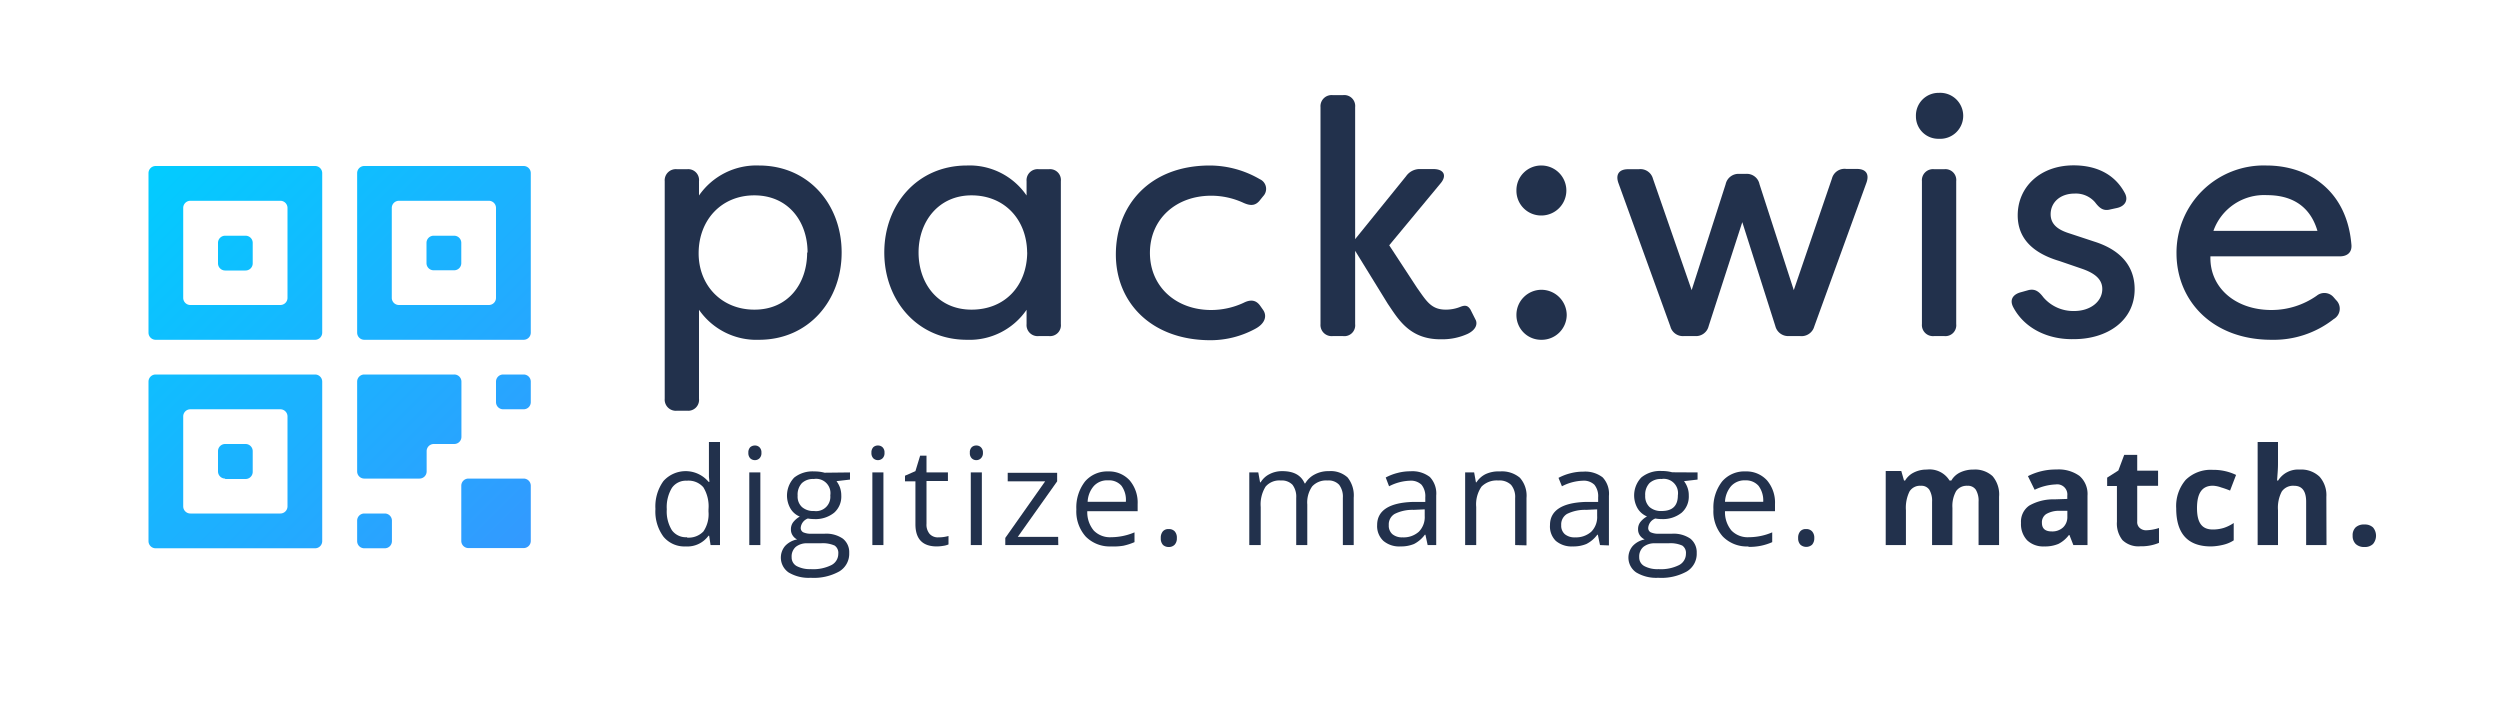 <svg id="Ebene_1" data-name="Ebene 1" xmlns="http://www.w3.org/2000/svg" xmlns:xlink="http://www.w3.org/1999/xlink" viewBox="0 0 350 100"><defs><style>.cls-1{fill:none;}.cls-2{fill:#22314c;}.cls-3{fill:url(#Unbenannter_Verlauf_16);}</style><linearGradient id="Unbenannter_Verlauf_16" x1="21.13" y1="26.52" x2="74.06" y2="79.45" gradientTransform="translate(-0.05 -2.98)" gradientUnits="userSpaceOnUse"><stop offset="0" stop-color="#02ccff"/><stop offset="1" stop-color="#39f"/></linearGradient></defs><rect class="cls-1" width="350" height="100"/><path class="cls-2" d="M99.28,75h-.09A3.64,3.64,0,0,1,96,76.5a3.8,3.8,0,0,1-3.12-1.37,5.93,5.93,0,0,1-1.12-3.87,6.07,6.07,0,0,1,1.12-3.91,4.18,4.18,0,0,1,6.32.11h.12l-.07-.73,0-.72V61.88h1.55V76.31H99.48Zm-3.1.26a2.84,2.84,0,0,0,2.3-.86,4.3,4.3,0,0,0,.71-2.77v-.32a5.11,5.11,0,0,0-.72-3.09,2.73,2.73,0,0,0-2.31-.92,2.38,2.38,0,0,0-2.09,1,5.21,5.21,0,0,0-.72,3,5,5,0,0,0,.72,2.94A2.42,2.42,0,0,0,96.18,75.21Z"/><path class="cls-2" d="M104.77,63.39a1.06,1.06,0,0,1,.26-.78,1,1,0,0,1,.66-.24.89.89,0,0,1,.64.25,1,1,0,0,1,.27.77,1,1,0,0,1-.27.77.9.9,0,0,1-.64.26.93.93,0,0,1-.66-.26A1.05,1.05,0,0,1,104.77,63.39Zm1.68,12.92H104.9V66.14h1.55Z"/><path class="cls-2" d="M119,66.14v1l-1.89.22a3.52,3.52,0,0,1,.47.85,3.36,3.36,0,0,1,.2,1.18,3,3,0,0,1-1,2.39,4.16,4.16,0,0,1-2.82.89,4.74,4.74,0,0,1-.86-.08,1.52,1.52,0,0,0-1,1.31.68.68,0,0,0,.35.62,2.57,2.57,0,0,0,1.19.2h1.81a4.08,4.08,0,0,1,2.55.69,2.41,2.41,0,0,1,.89,2A2.88,2.88,0,0,1,117.5,80a7.33,7.33,0,0,1-4,.89,5.44,5.44,0,0,1-3.1-.75,2.53,2.53,0,0,1-.49-3.7,3.06,3.06,0,0,1,1.69-.92A1.51,1.51,0,0,1,111,75a1.45,1.45,0,0,1-.27-.87,1.62,1.62,0,0,1,.3-1,3.11,3.11,0,0,1,.94-.81,2.69,2.69,0,0,1-1.29-1.1,3.64,3.64,0,0,1,.51-4.36A4.14,4.14,0,0,1,114,66a5.3,5.3,0,0,1,1.44.18ZM110.83,78a1.38,1.38,0,0,0,.7,1.25,4,4,0,0,0,2,.43,5.69,5.69,0,0,0,2.89-.58,1.77,1.77,0,0,0,.94-1.57,1.24,1.24,0,0,0-.51-1.15,4.1,4.1,0,0,0-1.94-.32h-1.86a2.47,2.47,0,0,0-1.64.5A1.78,1.78,0,0,0,110.83,78Zm.84-8.62a2,2,0,0,0,.61,1.61,2.41,2.41,0,0,0,1.69.55,2,2,0,0,0,2.27-2.19,2,2,0,0,0-2.3-2.29,2.27,2.27,0,0,0-1.68.58A2.36,2.36,0,0,0,111.67,69.4Z"/><path class="cls-2" d="M122,63.39a1.06,1.06,0,0,1,.26-.78.94.94,0,0,1,.66-.24.91.91,0,0,1,.64.25,1,1,0,0,1,.27.77,1,1,0,0,1-.27.77.94.94,0,0,1-1.3,0A1.05,1.05,0,0,1,122,63.39Zm1.68,12.92h-1.55V66.14h1.55Z"/><path class="cls-2" d="M131.39,75.23a5.06,5.06,0,0,0,.79-.06,5.57,5.57,0,0,0,.61-.13v1.18a2.84,2.84,0,0,1-.74.2,6,6,0,0,1-.89.08q-3,0-3-3.11v-6h-1.46V66.6l1.46-.64.66-2.17h.89v2.35h3v1.2h-3v6a2,2,0,0,0,.44,1.41A1.55,1.55,0,0,0,131.39,75.23Z"/><path class="cls-2" d="M135.78,63.39a1,1,0,0,1,.26-.78.92.92,0,0,1,.65-.24.89.89,0,0,1,.64.25,1,1,0,0,1,.28.77,1,1,0,0,1-.28.77.9.9,0,0,1-.64.26.89.89,0,0,1-.65-.26A1,1,0,0,1,135.78,63.39Zm1.68,12.92h-1.55V66.14h1.55Z"/><path class="cls-2" d="M148.16,76.31h-7.42v-1l5.58-7.92h-5.24v-1.2H148v1.2l-5.51,7.77h5.65Z"/><path class="cls-2" d="M155.55,76.5A4.72,4.72,0,0,1,152,75.12a5.29,5.29,0,0,1-1.31-3.81,5.9,5.9,0,0,1,1.22-3.91A4.08,4.08,0,0,1,155.15,66a3.89,3.89,0,0,1,3,1.25,4.8,4.8,0,0,1,1.12,3.32v1h-7.05a4,4,0,0,0,.91,2.71,3.15,3.15,0,0,0,2.43.93,8.44,8.44,0,0,0,3.27-.68v1.37a8.4,8.4,0,0,1-1.55.5A8.23,8.23,0,0,1,155.55,76.5Zm-.42-9.25a2.51,2.51,0,0,0-2,.8,3.58,3.58,0,0,0-.86,2.2h5.35A3.35,3.35,0,0,0,157,68,2.3,2.3,0,0,0,155.13,67.25Z"/><path class="cls-2" d="M162.51,75.33a1.36,1.36,0,0,1,.29-.94,1,1,0,0,1,.81-.32,1.08,1.08,0,0,1,.85.32,1.31,1.31,0,0,1,.3.94,1.29,1.29,0,0,1-.31.93,1.11,1.11,0,0,1-.84.32,1.15,1.15,0,0,1-.79-.29A1.32,1.32,0,0,1,162.51,75.33Z"/><path class="cls-2" d="M188,76.31V69.7a2.76,2.76,0,0,0-.52-1.83,2,2,0,0,0-1.63-.6,2.64,2.64,0,0,0-2.14.82,3.91,3.91,0,0,0-.69,2.54v5.68h-1.55V69.7a2.76,2.76,0,0,0-.52-1.83,2.07,2.07,0,0,0-1.64-.6,2.52,2.52,0,0,0-2.13.86,4.7,4.7,0,0,0-.68,2.85v5.33H174.9V66.14h1.26l.25,1.39h.08a3,3,0,0,1,1.24-1.15,3.78,3.78,0,0,1,1.79-.42c1.6,0,2.64.57,3.13,1.72h.08a3.24,3.24,0,0,1,1.33-1.26,4.08,4.08,0,0,1,2-.46,3.5,3.5,0,0,1,2.6.88,4,4,0,0,1,.86,2.84v6.63Z"/><path class="cls-2" d="M199.87,76.31l-.31-1.45h-.08a4.38,4.38,0,0,1-1.52,1.3,4.78,4.78,0,0,1-1.9.34,3.42,3.42,0,0,1-2.39-.78,2.83,2.83,0,0,1-.87-2.22c0-2,1.66-3.13,5-3.23l1.74,0v-.63a2.55,2.55,0,0,0-.52-1.77,2.13,2.13,0,0,0-1.65-.57,6.79,6.79,0,0,0-2.9.78L194,66.85a7.33,7.33,0,0,1,1.66-.64,7,7,0,0,1,1.81-.23,4,4,0,0,1,2.71.8,3.35,3.35,0,0,1,.89,2.59v6.94Zm-3.51-1.08a3.19,3.19,0,0,0,2.28-.79,2.91,2.91,0,0,0,.82-2.21v-.92l-1.55.07a5.56,5.56,0,0,0-2.66.57,1.7,1.7,0,0,0-.82,1.57,1.57,1.57,0,0,0,.51,1.27A2.12,2.12,0,0,0,196.36,75.23Z"/><path class="cls-2" d="M212.12,76.31V69.73a2.63,2.63,0,0,0-.57-1.85,2.31,2.31,0,0,0-1.78-.61,3,3,0,0,0-2.36.86,4.37,4.37,0,0,0-.74,2.85v5.33h-1.55V66.14h1.26l.25,1.39h.07A3.23,3.23,0,0,1,208,66.37,4.29,4.29,0,0,1,210,66a3.9,3.9,0,0,1,2.78.88,3.78,3.78,0,0,1,.93,2.84v6.63Z"/><path class="cls-2" d="M224,76.31l-.3-1.45h-.08a4.32,4.32,0,0,1-1.53,1.3,4.75,4.75,0,0,1-1.9.34,3.41,3.41,0,0,1-2.38-.78A2.83,2.83,0,0,1,217,73.5c0-2,1.66-3.13,5-3.23l1.74,0v-.63a2.55,2.55,0,0,0-.52-1.77,2.14,2.14,0,0,0-1.66-.57,6.79,6.79,0,0,0-2.89.78l-.48-1.18a7.33,7.33,0,0,1,1.66-.64,7,7,0,0,1,1.81-.23,4,4,0,0,1,2.71.8,3.35,3.35,0,0,1,.88,2.59v6.94Zm-3.5-1.08a3.21,3.21,0,0,0,2.28-.79,2.91,2.91,0,0,0,.82-2.21v-.92l-1.55.07a5.64,5.64,0,0,0-2.67.57,1.71,1.71,0,0,0-.81,1.57,1.57,1.57,0,0,0,.51,1.27A2.12,2.12,0,0,0,220.53,75.23Z"/><path class="cls-2" d="M237.66,66.14v1l-1.9.22a3.21,3.21,0,0,1,.47.85,3.14,3.14,0,0,1,.2,1.18,3,3,0,0,1-1,2.39,4.2,4.2,0,0,1-2.82.89,4.57,4.57,0,0,1-.86-.08,1.52,1.52,0,0,0-1,1.31.67.67,0,0,0,.34.62,2.6,2.6,0,0,0,1.19.2h1.81a4.13,4.13,0,0,1,2.56.69,2.44,2.44,0,0,1,.89,2A2.88,2.88,0,0,1,236.16,80a7.33,7.33,0,0,1-4,.89,5.41,5.41,0,0,1-3.09-.75,2.51,2.51,0,0,1-.49-3.7,3.06,3.06,0,0,1,1.68-.92,1.63,1.63,0,0,1-.66-.54,1.45,1.45,0,0,1-.27-.87,1.62,1.62,0,0,1,.3-1,3.16,3.16,0,0,1,.95-.81,2.76,2.76,0,0,1-1.3-1.1,3.64,3.64,0,0,1,.51-4.36,4.16,4.16,0,0,1,2.86-.9,5.38,5.38,0,0,1,1.45.18ZM229.49,78a1.37,1.37,0,0,0,.71,1.25,3.88,3.88,0,0,0,2,.43,5.69,5.69,0,0,0,2.89-.58,1.77,1.77,0,0,0,.94-1.57,1.24,1.24,0,0,0-.51-1.15,4.05,4.05,0,0,0-1.93-.32h-1.86a2.5,2.5,0,0,0-1.65.5A1.78,1.78,0,0,0,229.49,78Zm.84-8.62a2.07,2.07,0,0,0,.61,1.61,2.42,2.42,0,0,0,1.69.55c1.52,0,2.27-.73,2.27-2.19a2,2,0,0,0-2.29-2.29,2.31,2.31,0,0,0-1.69.58A2.36,2.36,0,0,0,230.33,69.4Z"/><path class="cls-2" d="M244.78,76.5a4.7,4.7,0,0,1-3.58-1.38,5.25,5.25,0,0,1-1.32-3.81,5.9,5.9,0,0,1,1.22-3.91A4.09,4.09,0,0,1,244.38,66a3.88,3.88,0,0,1,3,1.25,4.8,4.8,0,0,1,1.12,3.32v1h-7a4,4,0,0,0,.91,2.71,3.16,3.16,0,0,0,2.43.93,8.37,8.37,0,0,0,3.27-.68v1.37a7.69,7.69,0,0,1-3.32.66Zm-.42-9.25a2.53,2.53,0,0,0-2,.8,3.64,3.64,0,0,0-.86,2.2h5.35a3.41,3.41,0,0,0-.65-2.23A2.33,2.33,0,0,0,244.36,67.25Z"/><path class="cls-2" d="M251.74,75.33a1.36,1.36,0,0,1,.29-.94,1,1,0,0,1,.82-.32,1.07,1.07,0,0,1,.84.32,1.31,1.31,0,0,1,.31.94,1.34,1.34,0,0,1-.31.93,1.24,1.24,0,0,1-1.63,0A1.28,1.28,0,0,1,251.74,75.33Z"/><path class="cls-2" d="M273.33,76.31h-2.84V70.25a3,3,0,0,0-.38-1.68,1.32,1.32,0,0,0-1.19-.56,1.72,1.72,0,0,0-1.59.8,5.16,5.16,0,0,0-.5,2.62v4.88H264V65.94h2.18l.38,1.33h.16a2.88,2.88,0,0,1,1.22-1.12,3.94,3.94,0,0,1,1.82-.41,3.27,3.27,0,0,1,3.17,1.53h.26a2.81,2.81,0,0,1,1.23-1.13,4.26,4.26,0,0,1,1.85-.4,3.65,3.65,0,0,1,2.68.91,3.94,3.94,0,0,1,.92,2.9v6.76H277V70.25a3,3,0,0,0-.38-1.68,1.32,1.32,0,0,0-1.19-.56,1.8,1.8,0,0,0-1.57.74,4.25,4.25,0,0,0-.52,2.36Z"/><path class="cls-2" d="M290.27,76.31l-.55-1.41h-.07a4.26,4.26,0,0,1-1.48,1.25,4.86,4.86,0,0,1-2,.35,3.24,3.24,0,0,1-2.37-.86,3.29,3.29,0,0,1-.86-2.43,2.73,2.73,0,0,1,1.16-2.43,6.77,6.77,0,0,1,3.51-.87l1.81-.06V69.4a1.42,1.42,0,0,0-1.62-1.58,7.48,7.48,0,0,0-2.95.75l-.94-1.91a8.57,8.57,0,0,1,4-.93,5,5,0,0,1,3.22.9,3.35,3.35,0,0,1,1.12,2.77v6.91Zm-.84-4.8-1.1,0a3.6,3.6,0,0,0-1.85.45,1.37,1.37,0,0,0-.61,1.24q0,1.2,1.38,1.2a2.21,2.21,0,0,0,1.59-.57,2,2,0,0,0,.59-1.5Z"/><path class="cls-2" d="M300.46,74.24a6.46,6.46,0,0,0,1.8-.32V76a6.39,6.39,0,0,1-2.62.48,3.22,3.22,0,0,1-2.49-.86,3.72,3.72,0,0,1-.78-2.58v-5H295V66.87l1.57-1,.82-2.19h1.82v2.21h2.92v2.12h-2.92v5a1.08,1.08,0,0,0,.34.89A1.32,1.32,0,0,0,300.46,74.24Z"/><path class="cls-2" d="M309.55,76.5c-3.25,0-4.88-1.78-4.88-5.32a5.62,5.62,0,0,1,1.33-4,5,5,0,0,1,3.8-1.4,7.29,7.29,0,0,1,3.25.71l-.84,2.19c-.45-.18-.87-.33-1.25-.44A3.88,3.88,0,0,0,309.8,68c-1.48,0-2.22,1-2.22,3.13s.74,3,2.22,3a5.21,5.21,0,0,0,1.52-.22,5.51,5.51,0,0,0,1.4-.69v2.43a4.54,4.54,0,0,1-1.39.6A8,8,0,0,1,309.55,76.5Z"/><path class="cls-2" d="M325.71,76.31h-2.85V70.25c0-1.49-.56-2.24-1.68-2.24a1.92,1.92,0,0,0-1.73.8,4.87,4.87,0,0,0-.53,2.62v4.88h-2.85V61.88h2.85v2.94c0,.23,0,.76-.07,1.61l-.06.84h.15a3.29,3.29,0,0,1,3-1.53,3.72,3.72,0,0,1,2.8,1,3.89,3.89,0,0,1,.95,2.82Z"/><path class="cls-2" d="M329.37,75a1.54,1.54,0,0,1,.42-1.17,1.7,1.7,0,0,1,1.23-.4,1.65,1.65,0,0,1,1.2.41,1.8,1.8,0,0,1,0,2.32,1.61,1.61,0,0,1-1.19.42,1.71,1.71,0,0,1-1.22-.41A1.57,1.57,0,0,1,329.37,75Z"/><path class="cls-2" d="M93.06,55.82V25.37a1.56,1.56,0,0,1,1.73-1.68h1.4a1.52,1.52,0,0,1,1.67,1.68v2a9.77,9.77,0,0,1,8.4-4.2c6.95,0,11.57,5.46,11.57,12.18s-4.62,12.22-11.57,12.22a9.77,9.77,0,0,1-8.4-4.2V55.82a1.52,1.52,0,0,1-1.67,1.68h-1.4A1.56,1.56,0,0,1,93.06,55.82Zm20-20.47c0-4.34-2.7-8-7.46-8-4.57,0-7.74,3.4-7.79,8s3.22,8,7.79,8C110.32,43.37,113,39.73,113,35.35Z"/><path class="cls-2" d="M123.8,35.35c0-6.72,4.62-12.18,11.57-12.18a9.67,9.67,0,0,1,8.35,4.2v-2a1.55,1.55,0,0,1,1.72-1.68h1.4a1.52,1.52,0,0,1,1.68,1.68v20a1.52,1.52,0,0,1-1.68,1.68h-1.4a1.55,1.55,0,0,1-1.72-1.68v-2a9.67,9.67,0,0,1-8.35,4.2C128.42,47.57,123.8,42.06,123.8,35.35Zm20,0c-.05-4.62-3.17-8-7.79-8s-7.41,3.68-7.41,8,2.7,8,7.41,8S143.76,40,143.81,35.35Z"/><path class="cls-2" d="M156.22,35.63c0-6.86,4.71-12.46,13.16-12.46a14,14,0,0,1,7,1.92,1.48,1.48,0,0,1,.47,2.37l-.38.47c-.65.89-1.35.93-2.38.47a10.77,10.77,0,0,0-4.52-1c-4.94,0-8.58,3.27-8.58,8s3.64,8,8.58,8a10.77,10.77,0,0,0,4.52-1c1-.51,1.78-.42,2.38.47l.33.47c.65.88.32,2-1.17,2.75a13.13,13.13,0,0,1-6.29,1.54C161.12,47.57,156.22,42.3,156.22,35.63Z"/><path class="cls-2" d="M194.29,42.53l-4.57-7.42V45.37A1.52,1.52,0,0,1,188,47.05h-1.4a1.56,1.56,0,0,1-1.73-1.68V15a1.56,1.56,0,0,1,1.73-1.68H188A1.53,1.53,0,0,1,189.72,15V33.48l7.13-8.81a2.34,2.34,0,0,1,2.06-1h1.77c1.49,0,1.91.93,1,2l-7.19,8.67,3.88,5.93c1.35,1.91,2,3.08,4.05,3.08a5.47,5.47,0,0,0,2.1-.42c.65-.24,1-.14,1.35.42l.75,1.49c.23.56,0,1.35-1.17,1.91a8.55,8.55,0,0,1-3.63.75C197.32,47.57,195.73,44.63,194.29,42.53Z"/><path class="cls-2" d="M212.3,26.67a3.46,3.46,0,0,1,3.49-3.5,3.5,3.5,0,1,1,0,7A3.46,3.46,0,0,1,212.3,26.67Zm0,17.45a3.51,3.51,0,0,1,3.49-3.55,3.55,3.55,0,0,1,3.55,3.55,3.5,3.5,0,0,1-3.55,3.45A3.45,3.45,0,0,1,212.3,44.12Z"/><path class="cls-2" d="M233.85,45.7l-7.28-20.1c-.42-1.21.14-1.91,1.35-1.91h1.5a1.82,1.82,0,0,1,2,1.35l5.41,15.58,4.76-14.83a1.84,1.84,0,0,1,1.87-1.45h1a1.81,1.81,0,0,1,1.87,1.45l4.8,14.83L256.47,25a1.82,1.82,0,0,1,2-1.35h1.49c1.26,0,1.77.7,1.35,1.91L254,45.7a1.85,1.85,0,0,1-2,1.35h-1.54a1.85,1.85,0,0,1-1.91-1.39L243.92,31.1l-4.71,14.56a1.82,1.82,0,0,1-1.91,1.39h-1.54A1.81,1.81,0,0,1,233.85,45.7Z"/><path class="cls-2" d="M268.23,16.27A3.17,3.17,0,0,1,271.45,13a3.22,3.22,0,1,1,0,6.43A3.13,3.13,0,0,1,268.23,16.27Zm.84,29.1v-20a1.55,1.55,0,0,1,1.72-1.68h1.4a1.52,1.52,0,0,1,1.68,1.68v20a1.52,1.52,0,0,1-1.68,1.68h-1.4A1.55,1.55,0,0,1,269.07,45.37Z"/><path class="cls-2" d="M281.85,43c-.56-1.07,0-1.82,1.12-2.1l1-.28c.93-.23,1.49.19,2.1,1a5.5,5.5,0,0,0,4.33,1.92c2.24,0,3.92-1.31,3.92-3.08,0-1.49-1.26-2.29-2.89-2.85l-3.12-1.07c-3.6-1.07-5.83-3.08-5.83-6.39,0-4,3.17-7,7.83-7,2.85,0,5.6,1,7.14,3.83.6,1.07,0,1.91-1.08,2.14l-.88.19c-1,.28-1.54-.14-2.19-1a3.55,3.55,0,0,0-2.85-1.21c-2.05,0-3.36,1.26-3.36,2.89s1.36,2.29,2.71,2.71l3.36,1.11c4.47,1.4,5.69,4.16,5.69,6.67,0,4.48-3.92,7-8.49,7C286.75,47.57,283.43,46,281.85,43Z"/><path class="cls-2" d="M304.71,35.44A12.21,12.21,0,0,1,317.3,23.17c5.88,0,11.24,3.5,11.89,11,.14,1.11-.51,1.72-1.63,1.72h-18.1c-.14,4.34,3.46,7.51,8.54,7.51a11,11,0,0,0,6.34-2,1.7,1.7,0,0,1,2.38.23l.33.38a1.67,1.67,0,0,1-.33,2.66A13.58,13.58,0,0,1,318,47.57C309.74,47.57,304.71,42.11,304.71,35.44Zm19.73-3.12c-1.22-4.15-4.48-5-7.05-5a7.53,7.53,0,0,0-7.51,5Z"/><path class="cls-3" d="M31.52,33h2.86a1,1,0,0,1,1,1v2.87a1,1,0,0,1-1,1H31.52a1,1,0,0,1-1-1V34A1,1,0,0,1,31.52,33Zm0,34.06h2.86a1,1,0,0,0,1-1V63.16a1,1,0,0,0-1-1H31.52a1,1,0,0,0-1,1V66A1,1,0,0,0,31.52,67ZM45.11,24.24V46.57a1,1,0,0,1-1,1H21.79a1,1,0,0,1-1-1V24.24a1,1,0,0,1,1-1H44.11A1,1,0,0,1,45.11,24.24ZM25.65,29.11V41.7a1,1,0,0,0,1,1h12.6a1,1,0,0,0,1-1V29.11a1,1,0,0,0-1-1H26.65A1,1,0,0,0,25.65,29.11ZM44.11,52.43a1,1,0,0,1,1,1V75.76a1,1,0,0,1-1,1H21.79a1,1,0,0,1-1-1V53.43a1,1,0,0,1,1-1ZM39.25,57.3H26.65a1,1,0,0,0-1,1V70.89a1,1,0,0,0,1,1h12.6a1,1,0,0,0,1-1V58.3A1,1,0,0,0,39.25,57.3Zm31.19,0h2.87a1,1,0,0,0,1-1V53.43a1,1,0,0,0-1-1H70.44a1,1,0,0,0-1,1V56.3A1,1,0,0,0,70.44,57.3ZM60.71,37.84h2.87a1,1,0,0,0,1-1V34a1,1,0,0,0-1-1H60.71a1,1,0,0,0-1,1v2.87A1,1,0,0,0,60.71,37.84ZM50,46.57V24.24a1,1,0,0,1,1-1H73.31a1,1,0,0,1,1,1V46.57a1,1,0,0,1-1,1H51A1,1,0,0,1,50,46.57ZM68.44,28.11H55.85a1,1,0,0,0-1,1V41.7a1,1,0,0,0,1,1H68.44a1,1,0,0,0,1-1V29.11A1,1,0,0,0,68.44,28.11ZM64.58,68v7.73a1,1,0,0,0,1,1h7.73a1,1,0,0,0,1-1V68a1,1,0,0,0-1-1H65.58A1,1,0,0,0,64.58,68ZM51,76.76h2.87a1,1,0,0,0,1-1V72.89a1,1,0,0,0-1-1H51a1,1,0,0,0-1,1v2.87A1,1,0,0,0,51,76.76Zm12.6-24.33H51a1,1,0,0,0-1,1V66a1,1,0,0,0,1,1h7.73a1,1,0,0,0,1-1V63.16a1,1,0,0,1,1-1h2.87a1,1,0,0,0,1-1V53.43A1,1,0,0,0,63.58,52.43Z"/></svg>